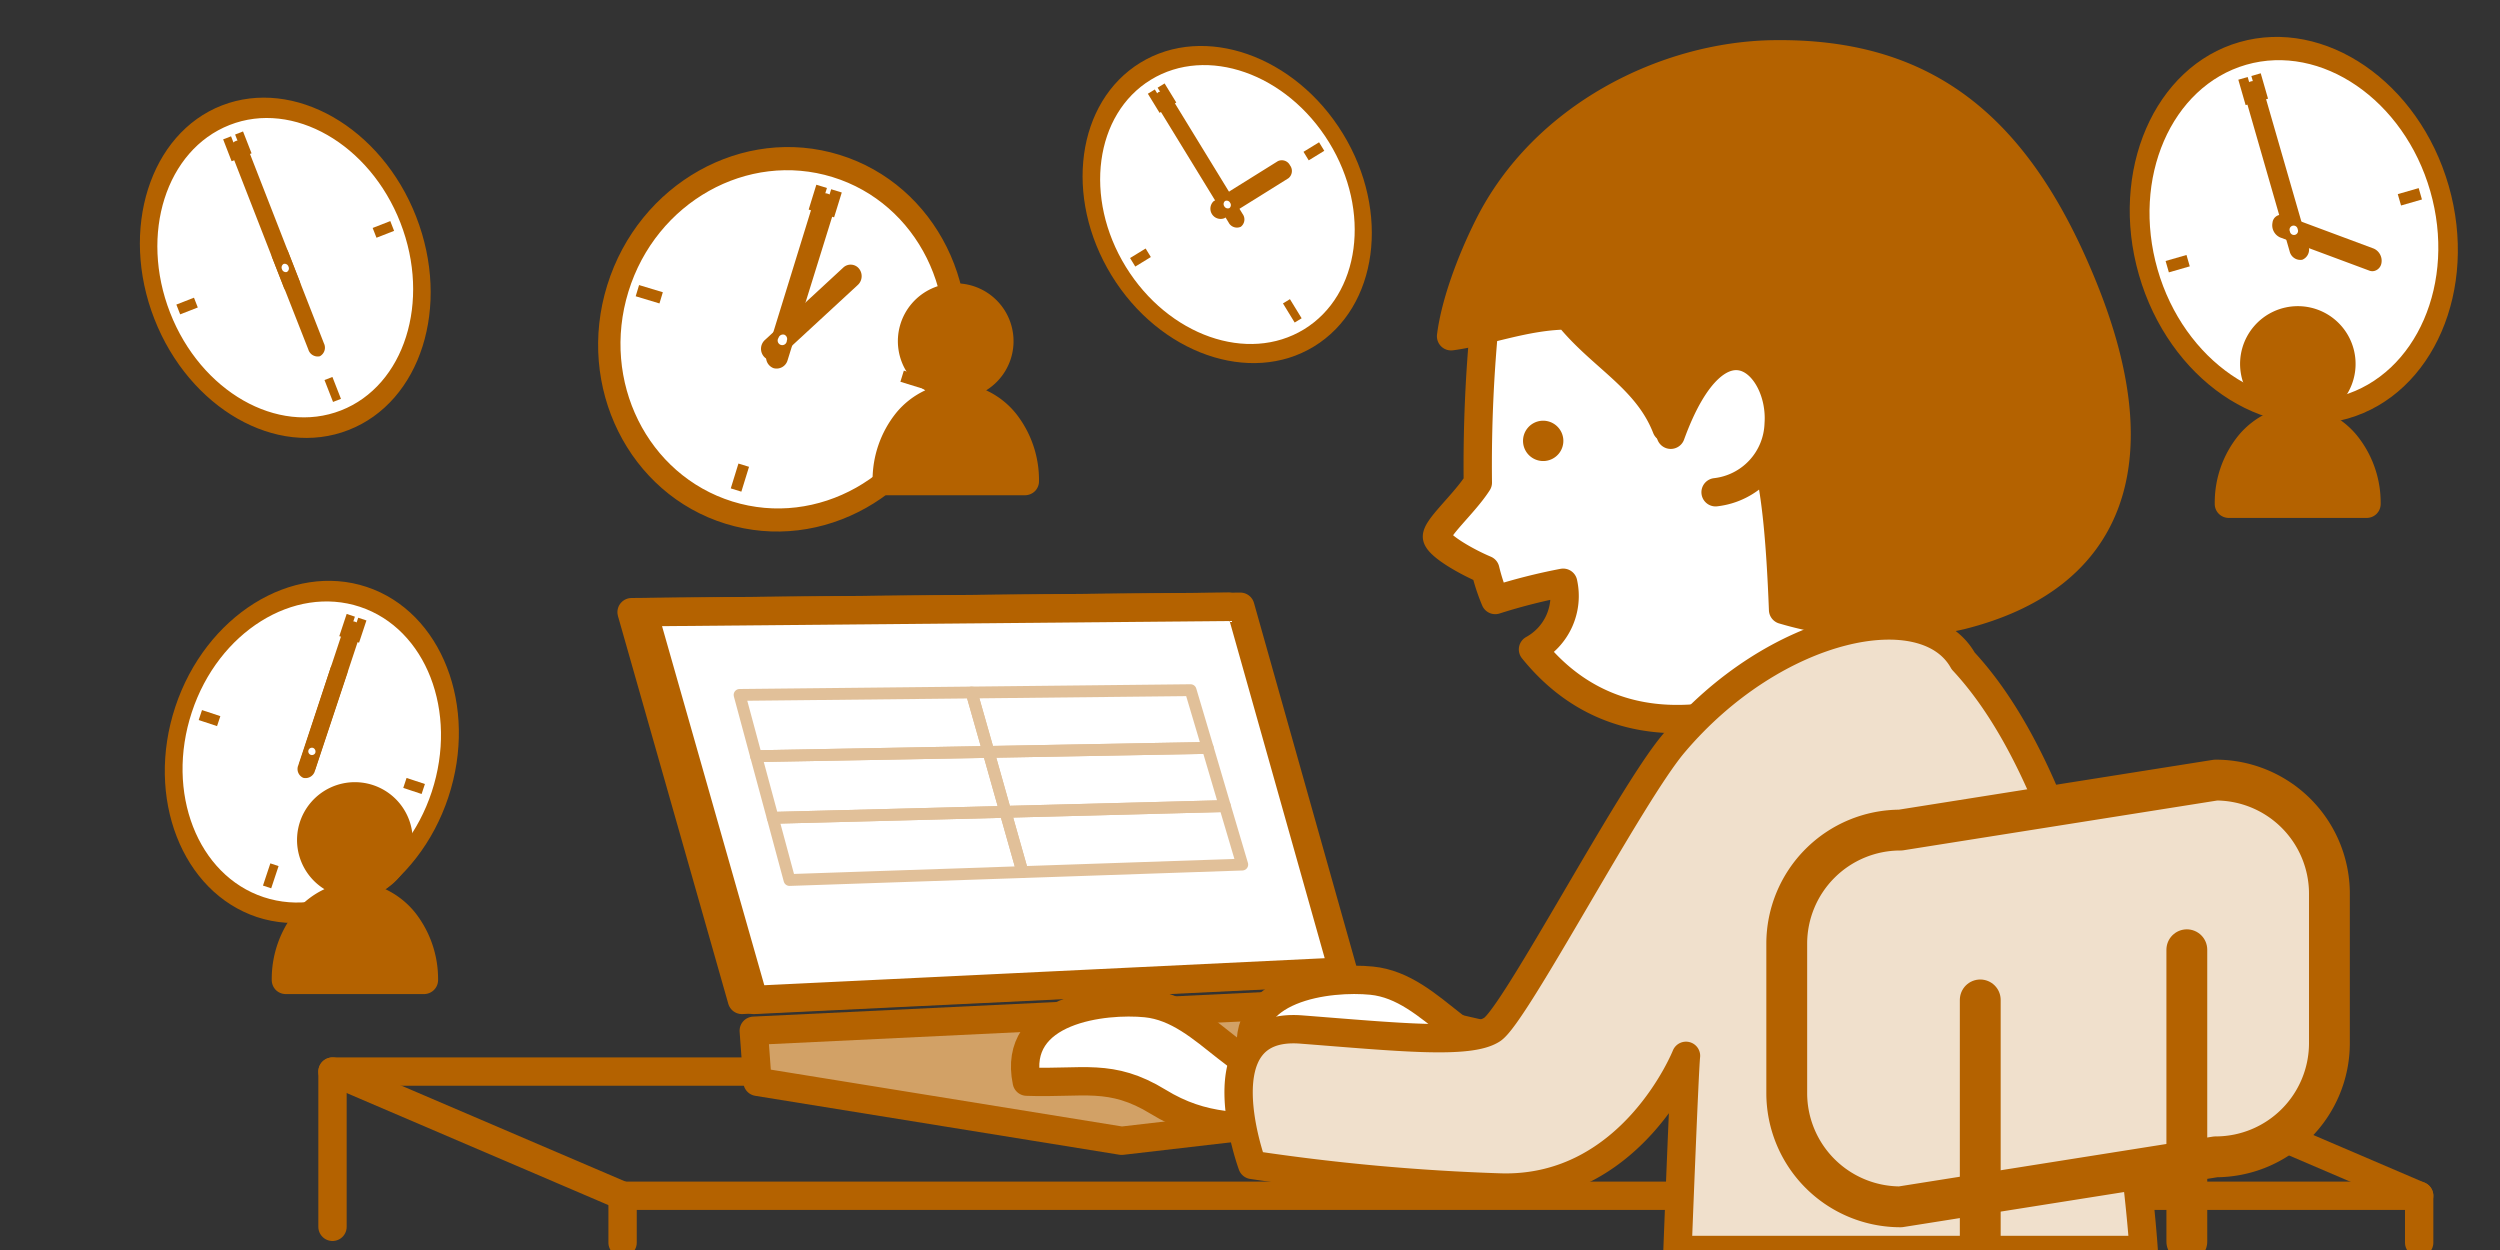 <svg id="レイヤー_1" data-name="レイヤー 1" xmlns="http://www.w3.org/2000/svg" width="300" height="150" viewBox="0 0 300 150"><rect x="0" y="0" width="300" height="150" fill="#333333" stroke="none"/><defs><style>.cls-1,.cls-10,.cls-7{fill:none;}.cls-1,.cls-10,.cls-2,.cls-4,.cls-5,.cls-6,.cls-9{stroke:#b46200;}.cls-1,.cls-10,.cls-2,.cls-4,.cls-5,.cls-6,.cls-7,.cls-9{stroke-linecap:round;stroke-linejoin:round;}.cls-1,.cls-2,.cls-4,.cls-5,.cls-6{stroke-width:3.4px;}.cls-2,.cls-8{fill:#fff;}.cls-3,.cls-6{fill:#b46200;}.cls-4{fill:#d2a166;}.cls-5,.cls-9{fill:#f0e0cc;}.cls-7{stroke:#e1c099;stroke-width:1.42px;}.cls-10,.cls-9{stroke-width:4.9px;}</style></defs><polyline class="cls-1" points="39.9 147.22 39.9 128.59 255.49 128.59 290.3 143.49"/><polyline class="cls-1" points="74.71 149.12 74.71 143.49 290.3 143.49 290.3 149.12"/><path class="cls-2" d="M236.25,40c-5.08-9.73-13.74-19.84-30-17.9-14.83,1.77-26.62,3.45-28,15.64a177.52,177.52,0,0,0-.91,20.17c-1.65,2.59-5.15,5.57-4.89,6.6s3.49,2.89,5.79,3.86A23.35,23.35,0,0,0,179.43,72a69.92,69.92,0,0,1,8.15-2.07,7.31,7.31,0,0,1-3.62,8c11,13.63,28.25,8.32,40.33.13C238.19,68.57,242.4,51.78,236.25,40Z"/><path class="cls-3" d="M187.59,52.65a2.42,2.42,0,1,1-2.68-2.15A2.43,2.43,0,0,1,187.59,52.65Z"/><polygon class="cls-2" points="159.76 116.58 89.03 119.99 75.79 73.46 147.42 72.81 159.76 116.58"/><polygon class="cls-2" points="161.18 116.58 90.45 119.99 77.2 73.46 148.84 72.81 161.18 116.58"/><polygon class="cls-4" points="200.38 129.25 134.6 136.89 90.9 129.82 90.45 123.69 161.18 120.29 200.38 129.25"/><path class="cls-2" d="M155.57,135.28c-6.59,0-11.17.26-16.58-3.06-5.7-3.49-9-2.17-15.78-2.42-1.81-8.74,9.36-9.91,14.31-9.42,7.57.76,11.63,10.31,19.52,9"/><path class="cls-2" d="M182.65,132.57c-6.58,0-11.17.26-16.58-3.06-5.7-3.49-9-2.17-15.78-2.42-1.81-8.74,9.36-9.91,14.31-9.41,7.57.75,11.63,10.3,19.52,9"/><path class="cls-5" d="M201.3,150h55.94s-3.16-50.83-21.66-70.69c-4.52-8.12-22.57-4.51-34.76,9.93-5.25,6.22-19,32.5-21.76,34.3s-11.19.91-22.92,0c-12.19-.93-5.87,16.25-5.87,16.25a256.13,256.13,0,0,0,29.79,2.71c15.8.45,22.26-15.8,22.26-15.8C202.13,128.4,201.3,150,201.3,150Z"/><path class="cls-6" d="M250.13,34.85c-8-20-19.26-28.59-37.34-28.33-12.89.19-27.62,7.41-34.22,20.7-2,4-3.94,9.13-4.44,13.13,4-.5,9-2.5,14-2.5,4,5,9.5,7.5,11.84,13.5,3.83-5.32,4.95-4.64,7-3.66,4.76,2.27,6.34,8.39,7,25.49a41.93,41.93,0,0,0,21.33.67C253.3,69.35,258.43,55.6,250.13,34.85Z"/><path class="cls-2" d="M200.49,52.17c5.77-15.87,13.48-8.53,12.95-1.28a8.53,8.53,0,0,1-7.57,8.18"/><polygon class="cls-7" points="118.62 90.23 90.73 90.74 88.75 83.39 116.59 83.1 118.62 90.23"/><polygon class="cls-7" points="120.65 97.42 92.73 98.14 90.73 90.74 118.62 90.23 120.65 97.42"/><polygon class="cls-7" points="122.7 104.65 94.74 105.6 92.73 98.14 120.65 97.42 122.7 104.65"/><polygon class="cls-7" points="144.93 89.75 118.62 90.23 116.59 83.1 142.87 82.82 144.93 89.75"/><polygon class="cls-7" points="146.99 96.73 120.65 97.42 118.62 90.23 144.93 89.75 146.99 96.73"/><polygon class="cls-7" points="149.07 103.75 122.7 104.65 120.65 97.42 146.99 96.73 149.07 103.75"/><path class="cls-8" d="M113.66,46.81C110.12,58.3,98.39,64.89,87.48,61.52S70.59,46.1,74.14,34.61s15.27-18.07,26.18-14.7S117.21,35.33,113.66,46.81Z"/><path class="cls-3" d="M87.07,62.85c-11.6-3.58-18-16.42-14.2-28.63S89.14,15,100.74,18.58s18,16.42,14.19,28.63S98.66,66.43,87.07,62.85Zm12.84-41.6c-10.2-3.15-21.19,3-24.5,13.75s2.28,22,12.48,25.18,21.19-3,24.5-13.76S110.11,24.39,99.91,21.25Z"/><path class="cls-3" d="M92.83,44.18A1.38,1.38,0,0,1,92,42.45l5.66-18.33a1.33,1.33,0,1,1,2.54.79L94.51,43.23A1.37,1.37,0,0,1,92.83,44.18Z"/><path class="cls-3" d="M92.26,43.18a1.3,1.3,0,0,1-.6-.4,1.43,1.43,0,0,1,.15-2l9.37-8.66a1.29,1.29,0,0,1,1.88.09,1.44,1.44,0,0,1-.14,2l-9.38,8.66A1.33,1.33,0,0,1,92.26,43.18Z"/><path class="cls-8" d="M94.42,40.88a.55.55,0,1,1-1-.33.57.57,0,0,1,.69-.39A.56.56,0,0,1,94.42,40.88Z"/><path class="cls-8" d="M160.32,16.56c5.41,8.83,4,19.57-3.26,24s-17.43.83-22.84-8-3.95-19.57,3.25-24S154.91,7.72,160.32,16.56Z"/><path class="cls-3" d="M157.69,41.57c-7.65,4.69-18.56.86-24.31-8.53s-4.19-20.83,3.47-25.52,18.56-.86,24.3,8.52S165.35,36.88,157.69,41.57Zm-19.59-32c-6.73,4.12-8.09,14.19-3,22.45s14.64,11.62,21.38,7.5,8.09-14.19,3-22.45S144.84,5.45,138.1,9.57Z"/><path class="cls-3" d="M148.9,27.21a1.12,1.12,0,0,1-1.47-.52L138.8,12.6a1.12,1.12,0,0,1,.21-1.54,1.12,1.12,0,0,1,1.47.51l8.63,14.1A1.11,1.11,0,0,1,148.9,27.21Z"/><path class="cls-3" d="M146.89,26.2a1.23,1.23,0,0,1-1.26-2.05l7.71-4.81h0a1.1,1.1,0,0,1,1.46.5,1.12,1.12,0,0,1-.19,1.55L146.9,26.2Z"/><path class="cls-8" d="M147.61,24.33a.46.46,0,0,1-.08.64.48.48,0,0,1-.61-.21.47.47,0,0,1,.09-.64A.46.46,0,0,1,147.61,24.33Z"/><path class="cls-8" d="M292.72,22.61c3.37,11.72-1.71,23.47-11.36,26.25s-20.2-4.48-23.57-16.2S259.5,9.19,269.15,6.41,289.35,10.89,292.72,22.61Z"/><path class="cls-3" d="M281.76,50.22c-10.25,3-21.51-4.78-25.09-17.24s1.84-25,12.08-27.93,21.51,4.78,25.09,17.23S292,47.27,281.76,50.22ZM269.54,7.77c-9,2.6-13.78,13.62-10.63,24.57S272,50.09,281,47.49s13.78-13.61,10.63-24.56S278.55,5.18,269.54,7.77Z"/><path class="cls-3" d="M276.27,31.17a1.32,1.32,0,0,1-1.51-1l-5.38-18.7a1.19,1.19,0,1,1,2.24-.64L277,29.48A1.31,1.31,0,0,1,276.27,31.17Z"/><path class="cls-3" d="M285,32.49a1,1,0,0,1-.64,0l-10.75-4a1.6,1.6,0,0,1-.91-1.77,1.06,1.06,0,0,1,1.41-.89l10.74,4a1.6,1.6,0,0,1,.92,1.76A1.16,1.16,0,0,1,285,32.49Z"/><path class="cls-8" d="M275.72,27.5a.49.49,0,1,1-.93.27.49.49,0,1,1,.93-.27Z"/><path class="cls-8" d="M49,26.36c3.94,10.11.53,20.88-7.63,24.07s-18-2.44-21.9-12.54S18.93,17,27.09,13.82,45.05,16.25,49,26.36Z"/><path class="cls-3" d="M41.83,51.6C33.17,55,22.71,49,18.52,38.26S18,16,26.63,12.65,45.75,15.25,49.94,26,50.5,48.22,41.83,51.6ZM27.55,15c-7.62,3-10.82,13.07-7.14,22.52S33.3,52.23,40.92,49.25s10.81-13.07,7.13-22.52S35.16,12,27.55,15Z"/><path class="cls-3" d="M35.42,35.17a1.16,1.16,0,0,1-1.41-.8L27.72,18.24a1,1,0,1,1,1.9-.74l6.29,16.13A1.16,1.16,0,0,1,35.42,35.17Z"/><path class="cls-3" d="M38.38,42.75A1.17,1.17,0,0,1,37,41.94L32.73,31.07a1.14,1.14,0,0,1,.49-1.54h0a1.16,1.16,0,0,1,1.4.8L38.87,41.2a1.17,1.17,0,0,1-.49,1.55Z"/><path class="cls-8" d="M34.62,32a.49.49,0,0,1-.2.64.48.48,0,0,1-.58-.33.49.49,0,0,1,.2-.64A.48.48,0,0,1,34.62,32Z"/><path class="cls-8" d="M52.8,95.35c-3.41,10.27-13.06,16.32-21.56,13.5S18.62,95.41,22,85.14,35.09,68.81,43.59,71.63,56.21,85.07,52.8,95.35Z"/><path class="cls-3" d="M30.84,110.05c-9-3-13.42-14.32-9.8-25.24S35,67.44,44,70.43s13.42,14.32,9.8,25.24S39.87,113,30.84,110.05ZM43.2,72.82c-7.94-2.63-17,3-20.18,12.64s.68,19.57,8.62,22.2,17-3,20.17-12.64S51.13,75.46,43.2,72.82Z"/><path class="cls-3" d="M36.39,93.34a1.16,1.16,0,0,1-.59-1.52l5.44-16.4a1.06,1.06,0,1,1,2,.65l-5.44,16.4A1.17,1.17,0,0,1,36.39,93.34Z"/><path class="cls-3" d="M36.55,92.88A1.17,1.17,0,0,1,36,91.36L39.62,80.3A1.15,1.15,0,0,1,41,79.44h0A1.16,1.16,0,0,1,41.59,81L37.93,92A1.12,1.12,0,0,1,36.55,92.88Z"/><path class="cls-8" d="M37.82,90.38a.44.44,0,1,1-.24-.63A.48.48,0,0,1,37.82,90.38Z"/><rect class="cls-3" x="96.57" y="23.18" width="3.12" height="1.33" transform="translate(46.4 110.58) rotate(-72.84)"/><rect class="cls-3" x="98.35" y="23.73" width="3.12" height="1.33" transform="translate(47.13 112.66) rotate(-72.84)"/><rect class="cls-3" x="87.22" y="56.65" width="3.12" height="1.33" transform="translate(7.83 125.23) rotate(-72.84)"/><rect class="cls-3" x="77.44" y="34.36" width="1.4" height="2.97" transform="matrix(0.29, -0.96, 0.96, 0.29, 20.84, 99.93)"/><rect class="cls-3" x="108.97" y="44.1" width="1.4" height="2.97" transform="translate(33.76 136.92) rotate(-72.84)"/><rect class="cls-3" x="138.38" y="10.8" width="0.98" height="2.69" transform="translate(14.09 74.3) rotate(-31.48)"/><rect class="cls-3" x="139.55" y="10.08" width="0.98" height="2.69" transform="translate(14.64 74.8) rotate(-31.48)"/><rect class="cls-3" x="154.59" y="35.96" width="0.98" height="2.69" transform="translate(3.34 86.47) rotate(-31.48)"/><rect class="cls-3" x="135.76" y="30.31" width="2.19" height="1.2" transform="translate(4 76.01) rotate(-31.48)"/><rect class="cls-3" x="156.58" y="17.57" width="2.19" height="1.2" transform="translate(13.71 85) rotate(-31.48)"/><rect class="cls-3" x="269.01" y="9.35" width="1.17" height="3.17" transform="translate(7.5 75) rotate(-16.06)"/><rect class="cls-3" x="270.58" y="8.9" width="1.17" height="3.17" transform="translate(7.68 75.42) rotate(-16.06)"/><rect class="cls-3" x="279.54" y="42.98" width="1.17" height="3.17" transform="translate(-1.4 79.23) rotate(-16.06)"/><rect class="cls-3" x="260.02" y="30.94" width="2.61" height="1.42" transform="translate(1.44 73.52) rotate(-16.06)"/><rect class="cls-3" x="287.88" y="22.91" width="2.61" height="1.42" transform="translate(4.75 80.92) rotate(-16.06)"/><rect class="cls-3" x="27.36" y="16.37" width="1.02" height="2.82" transform="matrix(0.93, -0.36, 0.36, 0.93, -4.56, 11.35)"/><rect class="cls-3" x="28.69" y="15.86" width="1.02" height="2.82" transform="translate(-4.28 11.8) rotate(-21.32)"/><rect class="cls-3" x="39.42" y="45.32" width="1.02" height="2.82" transform="translate(-14.26 17.72) rotate(-21.32)"/><rect class="cls-3" x="21.32" y="36.09" width="2.27" height="1.26" transform="translate(-11.82 10.68) rotate(-21.32)"/><rect class="cls-3" x="44.87" y="26.9" width="2.27" height="1.26" transform="translate(-6.86 18.61) rotate(-21.32)"/><rect class="cls-3" x="40.24" y="74.64" width="2.81" height="1.04" transform="translate(-42.8 91.02) rotate(-71.64)"/><rect class="cls-3" x="41.63" y="75.1" width="2.81" height="1.04" transform="translate(-42.29 92.65) rotate(-71.64)"/><rect class="cls-3" x="31.08" y="104.57" width="2.81" height="1.04" transform="translate(-77.48 102.83) rotate(-71.64)"/><rect class="cls-3" x="24.51" y="85.01" width="1.26" height="2.32" transform="translate(-64.56 82.89) rotate(-71.64)"/><rect class="cls-3" x="49.06" y="93.15" width="1.26" height="2.32" transform="translate(-55.47 111.77) rotate(-71.64)"/><line class="cls-1" x1="39.9" y1="128.59" x2="74.71" y2="143.49"/><path class="cls-9" d="M265.89,138.82l-37.84,6a13.65,13.65,0,0,1-13.64-13.65V113.25a13.64,13.64,0,0,1,13.64-13.64l37.84-6a13.64,13.64,0,0,1,13.64,13.64v18A13.65,13.65,0,0,1,265.89,138.82Z"/><line class="cls-10" x1="237.63" y1="119.99" x2="237.63" y2="148.99"/><line class="cls-10" x1="262.42" y1="113.97" x2="262.42" y2="148.99"/><path class="cls-3" d="M279.39,49.56a6.93,6.93,0,1,0-7.3,0,10.05,10.05,0,0,0-3.51,2.74,12.79,12.79,0,0,0-2.81,8.17,1.66,1.66,0,0,0,.49,1.19,1.69,1.69,0,0,0,1.19.49H284a1.67,1.67,0,0,0,1.68-1.68,12.85,12.85,0,0,0-2.81-8.17A10,10,0,0,0,279.39,49.56Z"/><path class="cls-3" d="M118.34,46.84a6.94,6.94,0,1,0-7.31,0,9.91,9.91,0,0,0-3.51,2.73,12.87,12.87,0,0,0-2.81,8.18,1.72,1.72,0,0,0,.49,1.19,1.71,1.71,0,0,0,1.19.49H123a1.71,1.71,0,0,0,1.19-.49,1.68,1.68,0,0,0,.49-1.19,12.87,12.87,0,0,0-2.81-8.18A9.91,9.91,0,0,0,118.34,46.84Z"/><path class="cls-3" d="M49.75,109.43a10.14,10.14,0,0,0-3.51-2.73,6.94,6.94,0,1,0-7.31,0,10.14,10.14,0,0,0-3.51,2.73,12.9,12.9,0,0,0-2.81,8.18,1.71,1.71,0,0,0,.49,1.19,1.72,1.72,0,0,0,1.19.49H50.88a1.71,1.71,0,0,0,1.19-.49,1.67,1.67,0,0,0,.5-1.19A12.9,12.9,0,0,0,49.75,109.43Z"/></svg>
